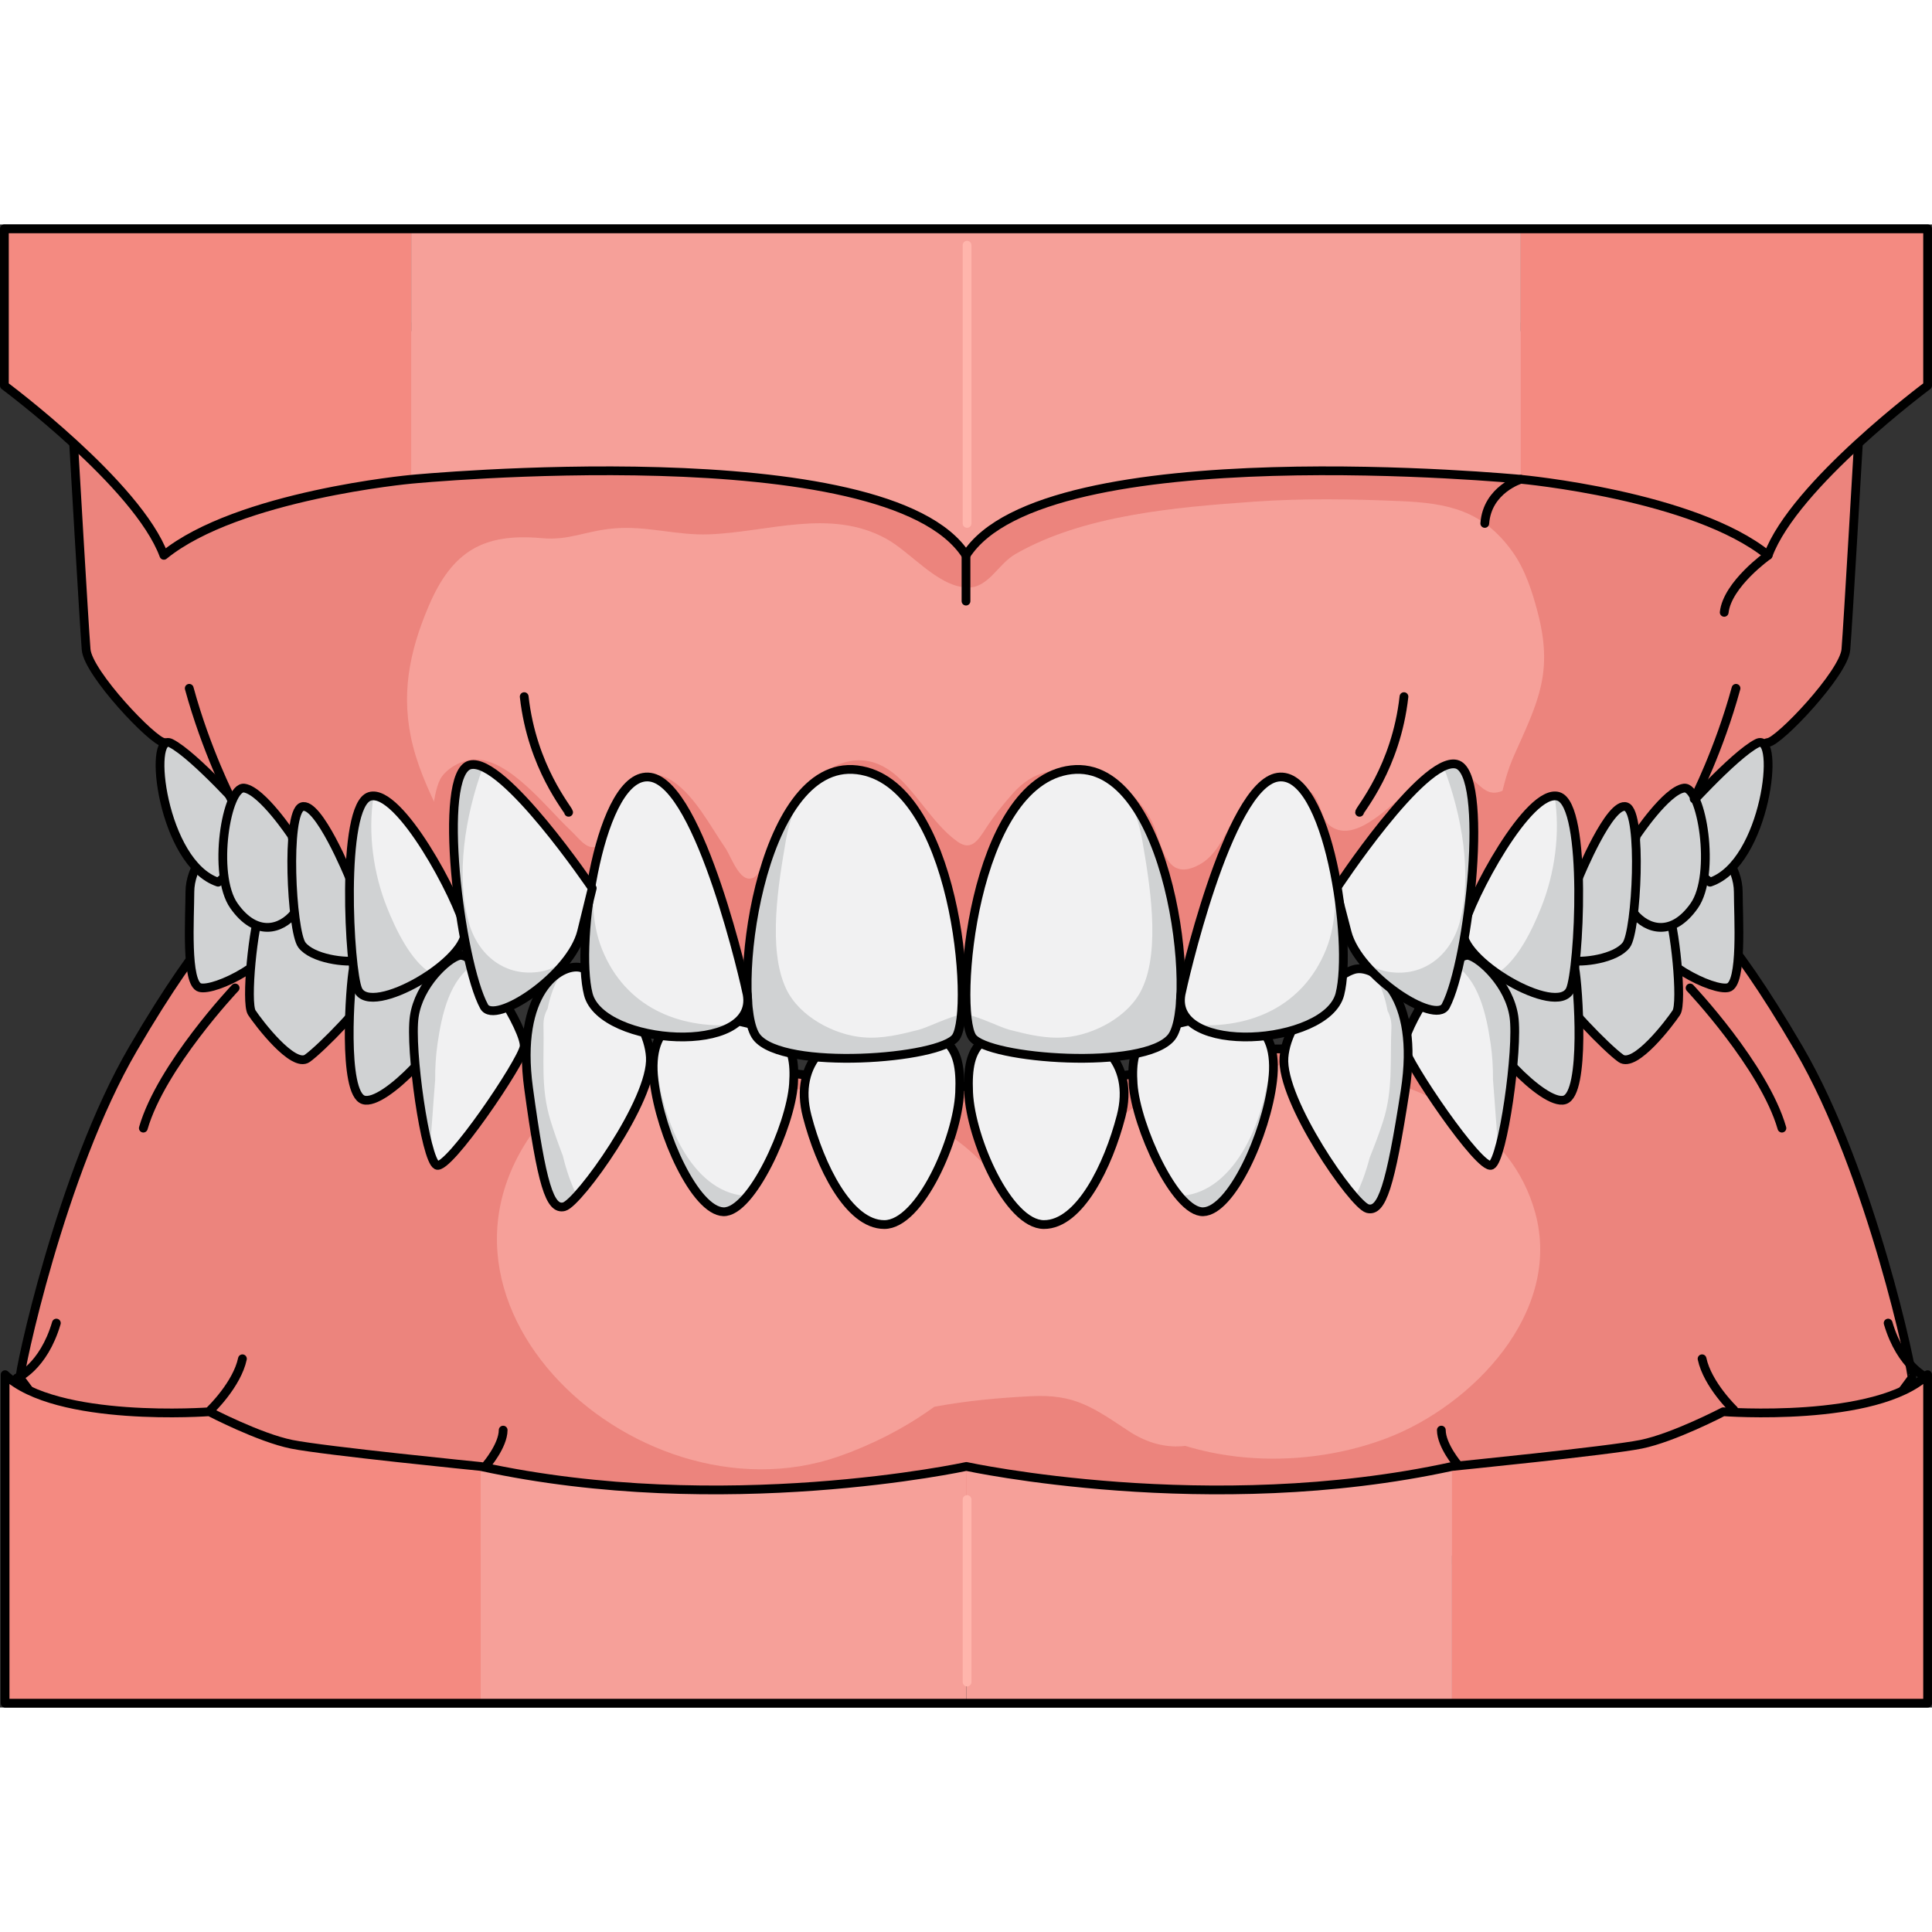 <?xml version="1.0" encoding="utf-8"?>
<!-- Created by: Science Figures, www.sciencefigures.org, Generator: Science Figures Editor -->
<!DOCTYPE svg PUBLIC "-//W3C//DTD SVG 1.1//EN" "http://www.w3.org/Graphics/SVG/1.1/DTD/svg11.dtd">
<svg version="1.1" id="Layer_1" xmlns="http://www.w3.org/2000/svg" xmlns:xlink="http://www.w3.org/1999/xlink" 
	 width="800px" height="800px" viewBox="0 0 220.52 169.282" enable-background="new 0 0 220.52 169.282"
	 xml:space="preserve">
<rect x="0" y="0" width="220.52" height="169.282" fill="#333333" stroke="none"/>
<g>
	<path fill="#F6A099" d="M190.262,10.867c-0.013-0.228-57.375,3.176-58.282,3.176c-0.598,0-16.604,2.904-27.475,4.89
		c-6.198-1.985-15.366-4.89-15.963-4.89c-0.908,0-58.271-3.404-58.283-3.176C30.246,11.094,8.403,24.981,8.403,24.981
		s1.202,20.817,1.428,23.54c0.227,2.721,7.638,10.515,8.873,10.6c1.235,0.085,7.163,7.978,7.163,7.978l6.681,6.808l29.682,4.973
		c0,0,6.124,0.629,7.712,1.355c1.588,0.727,8.657,6.913,8.657,6.913l24.687-3.723l6.854,1.401v-0.988l0.243,0.988l6.854-1.401
		l24.687,3.723c0,0,7.069-6.186,8.657-6.913c1.588-0.727,7.712-1.355,7.712-1.355l29.682-4.973l6.68-6.808
		c0,0,5.929-7.892,7.163-7.978c1.235-0.085,8.646-7.879,8.872-10.6c0.228-2.722,1.429-23.54,1.429-23.54
		S190.274,11.094,190.262,10.867z"/>
	<path fill="#EC847D" d="M172.182,64.304c-1.89,1.077-2.561,0.489-4.011-0.894c-3.148-3.003-4.994-0.331-7.897,1.744
		c-1.991,1.422-5.786,5.632-8.54,3.422c-0.934-0.748-1.003-2.835-2.07-3.754c-1.084-0.935-3.338-1.668-4.743-1.203
		c-4.203,1.39-4.479,7.507-7.983,9.432c-3.729,2.047-4.198-1.83-5.195-4.3c-1.178-2.917-4.314-5.955-7.599-6.323
		c-3.712-0.416-6.142-0.181-8.574,2.56c-1.148,1.293-2.101,2.495-3.03,3.925c-0.893,1.373-1.678,2.656-3.251,1.532
		c-2.483-1.772-4.234-4.842-6.39-6.992c-5.892-5.875-11.844,0.737-14.592,6.305c-0.507,1.029-1.213,4.376-2.389,4.838
		c-1.503,0.589-2.444-2.436-3.151-3.463c-1.697-2.468-3.434-5.854-5.93-7.552c-3.122-2.12-5.281,0.508-6.533,3.276
		c-0.49,1.086-0.77,2.952-1.66,3.764c-1.393,1.269-2.377-0.396-3.587-1.528c-2.604-2.437-6.81-7.98-10.751-8.033
		c-1.47-0.019-3.371,0.997-4.053,2.257c-0.946,1.748-1.421,7.376-0.213,8.839l-0.257,4.639l12.449,2.085
		c0,0,6.124,0.629,7.712,1.355c1.588,0.727,8.657,6.913,8.657,6.913l24.687-3.723l6.854,1.401v-0.988l0.243,0.988l6.854-1.401
		l24.687,3.723c0,0,7.069-6.186,8.657-6.913c1.588-0.727,7.712-1.355,7.712-1.355l19.093-3.199c1.5-4.408,2.772-10.001,0.338-12.534
		C175.746,61.09,174.093,63.216,172.182,64.304z"/>
	<path fill="#EC847D" d="M21.619,16.538c-6.108,3.925-13.216,8.443-13.216,8.443s1.202,20.817,1.428,23.54
		c0.227,2.721,7.638,10.515,8.873,10.6c1.235,0.085,7.163,7.978,7.163,7.978l6.681,6.808l22.614,3.789
		c-2.209-6.042-6.474-12.055-8.026-18.165c-1.459-5.743-0.423-10.771,1.795-15.974c2.688-6.305,6.289-8.354,12.919-7.749
		c3.131,0.286,4.954-0.833,8.234-1.115c3.742-0.322,7.13,0.815,10.818,0.68c6.768-0.249,13.831-3.006,20.228,0.485
		c2.827,1.543,5.793,5.365,9.139,5.583c2.529,0.163,3.588-2.639,5.606-3.804c7.791-4.499,18.462-5.373,27.32-5.999
		c5.486-0.387,11.059-0.296,16.549-0.066c5.547,0.233,9.515,1.04,12.939,5.851c1.387,1.95,2.209,4.483,2.816,6.795
		c1.797,6.846,0.135,10.117-2.656,16.332c-1.543,3.439-1.79,6.892-2.703,10.481c-0.534,2.102-2.137,4.283-3.523,6.451l21.356-3.578
		l6.68-6.808c0,0,5.929-7.892,7.163-7.978c1.235-0.085,8.646-7.879,8.872-10.6c0.228-2.722,1.429-23.54,1.429-23.54
		s-18.664-11.867-21.486-13.834c-0.35-0.109-0.698-0.206-1.044-0.282c-1.59,0.049-5.863,0.267-11.41,0.568
		c-0.005,0-0.011,0.002-0.017,0.002c-6.492,0.352-12.984,0.721-19.477,1.092c-8.854,0.505-17.832,1.512-26.703,1.515
		c-0.598,0-16.604,2.904-27.475,4.89c-6.198-1.985-15.366-4.89-15.963-4.89c-0.908,0-58.271-3.404-58.283-3.176
		C30.19,12.1,24.772,15.023,21.619,16.538z"/>
	<path fill="none" stroke="#000000" stroke-linecap="round" stroke-linejoin="round" stroke-miterlimit="10" d="M190.262,10.867
		c-0.013-0.228-57.375,3.176-58.282,3.176c-0.598,0-16.604,2.904-27.475,4.89c-6.198-1.985-15.366-4.89-15.963-4.89
		c-0.908,0-58.271-3.404-58.283-3.176C30.246,11.094,8.403,24.981,8.403,24.981s1.202,20.817,1.428,23.54
		c0.227,2.721,7.638,10.515,8.873,10.6c1.235,0.085,7.163,7.978,7.163,7.978l6.681,6.808l29.682,4.973c0,0,6.124,0.629,7.712,1.355
		c1.588,0.727,8.657,6.913,8.657,6.913l24.687-3.723l6.854,1.401v-0.988l0.243,0.988l6.854-1.401l24.687,3.723
		c0,0,7.069-6.186,8.657-6.913c1.588-0.727,7.712-1.355,7.712-1.355l29.682-4.973l6.68-6.808c0,0,5.929-7.892,7.163-7.978
		c1.235-0.085,8.646-7.879,8.872-10.6c0.228-2.722,1.429-23.54,1.429-23.54S190.274,11.094,190.262,10.867z"/>
	<path fill="#F6A099" d="M205.327,94.075c-8.285-14.18-11.947-16.309-11.947-16.309l-17.527,10.449l-10.076,4.526
		c0,0-9.043,1.651-9.68,1.333c-0.637-0.317-11.795,0.177-12.045,0s-6.943,0.603-6.93,1.338c0.016,0.734-13.902,2.488-14.592,2.168
		c-0.688-0.318-11.661,0.818-12.149,0.818c-0.086,0-0.167,0.013-0.251,0.018c0.003-0.004,0.005-0.016,0.008-0.018
		c0.468-0.137-11.461-1.137-12.15-0.818c-0.688,0.32-14.606-1.434-14.592-2.168c0.015-0.735-6.679-1.515-6.929-1.338
		s-11.407-0.317-12.044,0c-0.637,0.318-9.68-1.333-9.68-1.333l-10.076-4.526L27.139,77.767c0,0-3.663,2.129-11.947,16.309
		c-8.284,14.18-13.132,37.391-12.898,37.593c0,0,11.305,15.462,12.42,15.462s16.57,6.214,15.544,5.576c-1.026-0.639,79.88,0,79.88,0
		s-0.003-0.409-0.009-1.144c0.16,0.734,0.252,1.144,0.252,1.144s80.907-0.639,79.88,0c-1.026,0.638,14.429-5.576,15.544-5.576
		s12.42-15.462,12.42-15.462C218.46,131.466,213.612,108.255,205.327,94.075z"/>
	<path fill="#EC847D" d="M205.327,94.075c-8.285-14.18-11.947-16.309-11.947-16.309l-17.527,10.449l-10.076,4.526
		c0,0-9.043,1.651-9.68,1.333c-0.637-0.317-11.795,0.177-12.045,0s-6.943,0.603-6.93,1.338c0.016,0.734-13.902,2.488-14.592,2.168
		c-0.688-0.318-11.661,0.818-12.149,0.818c-0.086,0-0.167,0.013-0.251,0.018c0.003-0.004,0.005-0.016,0.008-0.018
		c0.468-0.137-11.461-1.137-12.15-0.818c-0.688,0.32-14.606-1.434-14.592-2.168c0.015-0.735-6.679-1.515-6.929-1.338
		s-11.407-0.317-12.044,0c-0.637,0.318-9.68-1.333-9.68-1.333l-10.076-4.526L27.139,77.767c0,0-3.663,2.129-11.947,16.309
		c-8.284,14.18-13.132,37.391-12.898,37.593c0,0,11.305,15.462,12.42,15.462s16.57,6.214,15.544,5.576c-1.026-0.639,79.88,0,79.88,0
		s-0.003-0.409-0.009-1.144c0.16,0.734,0.252,1.144,0.252,1.144s80.907-0.639,79.88,0c-1.026,0.638,14.429-5.576,15.544-5.576
		s12.42-15.462,12.42-15.462C218.46,131.466,213.612,108.255,205.327,94.075z M158.281,138.54
		c-7.042,2.676-15.541,3.158-22.993,0.875c-2.027,0.246-4.246-0.225-6.5-1.719c-4.074-2.699-6.13-4.193-11.028-3.953
		c-3.747,0.184-7.443,0.52-11.12,1.211c-3.46,2.516-7.36,4.434-10.913,5.668c-23.586,8.192-52.797-19.592-31.782-40.671
		c4.669-4.684,10.579-3.579,14.342-0.104c5.926-2.101,13.394-1.303,18.958-0.24c6.824,1.306,13.584,4.653,17.031,10.341
		c0.259-0.94,0.581-1.888,1.046-2.839c2.635-5.41,7.657-6.34,11.937-4.645c7.519-6.511,16.812-7.41,26.397-5.771
		c9.271,1.584,18.882,6.367,21.567,16.082C178.378,124.183,168.04,134.829,158.281,138.54z"/>
	<path fill="none" stroke="#000000" stroke-linecap="round" stroke-linejoin="round" stroke-miterlimit="10" d="M205.327,94.075
		c-8.285-14.18-11.947-16.309-11.947-16.309l-17.527,10.449l-10.076,4.526c0,0-9.043,1.651-9.68,1.333
		c-0.637-0.317-11.795,0.177-12.045,0s-6.943,0.603-6.93,1.338c0.016,0.734-13.902,2.488-14.592,2.168
		c-0.688-0.318-11.661,0.818-12.149,0.818c-0.086,0-0.167,0.013-0.251,0.018c0.003-0.004,0.005-0.016,0.008-0.018
		c0.468-0.137-11.461-1.137-12.15-0.818c-0.688,0.32-14.606-1.434-14.592-2.168c0.015-0.735-6.679-1.515-6.929-1.338
		s-11.407-0.317-12.044,0c-0.637,0.318-9.68-1.333-9.68-1.333l-10.076-4.526L27.139,77.767c0,0-3.663,2.129-11.947,16.309
		c-8.284,14.18-13.132,37.391-12.898,37.593c0,0,11.305,15.462,12.42,15.462s16.57,6.214,15.544,5.576c-1.026-0.639,79.88,0,79.88,0
		s-0.003-0.409-0.009-1.144c0.16,0.734,0.252,1.144,0.252,1.144s80.907-0.639,79.88,0c-1.026,0.638,14.429-5.576,15.544-5.576
		s12.42-15.462,12.42-15.462C218.46,131.466,213.612,108.255,205.327,94.075z"/>
	<g>
		<path fill="#D0D2D3" d="M194.652,70.611c1.547,0,3.756,2.773,3.756,5.584s0.511,10.471-1.144,10.911
			c-1.654,0.441-8.64-2.846-9.607-6.872c-0.969-4.026,0.441-7.414,1.619-8.445C190.455,70.758,194.652,70.611,194.652,70.611z"/>
		<path fill="none" stroke="#000000" stroke-linecap="round" stroke-linejoin="round" stroke-miterlimit="10" d="M194.652,70.611
			c1.547,0,3.756,2.773,3.756,5.584s0.511,10.471-1.144,10.911c-1.654,0.441-8.64-2.846-9.607-6.872
			c-0.969-4.026,0.441-7.414,1.619-8.445C190.455,70.758,194.652,70.611,194.652,70.611z"/>
	</g>
	<path fill="#F1F1F2" d="M177.119,83.424"/>
	<g>
		<path fill="#D0D2D3" d="M184.122,76.721c2.397-0.884,5.233-0.758,6.14,1.184c0.906,1.941,1.813,10.938,1.077,12.059
			c-0.737,1.119-4.714,6.367-6.334,5.216c-1.619-1.151-6.775-6.454-7.217-7.927S177.936,79.001,184.122,76.721z"/>
		<path fill="none" stroke="#000000" stroke-linecap="round" stroke-linejoin="round" stroke-miterlimit="10" d="M184.122,76.721
			c2.397-0.884,5.233-0.758,6.14,1.184c0.906,1.941,1.813,10.938,1.077,12.059c-0.737,1.119-4.714,6.367-6.334,5.216
			c-1.619-1.151-6.775-6.454-7.217-7.927S177.936,79.001,184.122,76.721z"/>
	</g>
	<g>
		<path fill="#D0D2D3" d="M176.315,81.952c0.223,0.408,3.008,0.739,3.419,2.874c0.41,2.135,1.272,14.359-1.146,15.096
			s-9.663-7.215-9.576-9.5c0.087-2.283-0.355-8.211,1.412-8.561S175.513,80.479,176.315,81.952z"/>
		<path fill="none" stroke="#000000" stroke-linecap="round" stroke-linejoin="round" stroke-miterlimit="10" d="M176.315,81.952
			c0.223,0.408,3.008,0.739,3.419,2.874c0.41,2.135,1.272,14.359-1.146,15.096s-9.663-7.215-9.576-9.5
			c0.087-2.283-0.355-8.211,1.412-8.561S175.513,80.479,176.315,81.952z"/>
	</g>
	<g>
		<path fill="#F1F1F2" d="M167.681,83.447c1.305,0.326,4.587,3.315,5.119,6.974c0.531,3.661-1.264,16.29-2.561,16.955
			c-1.295,0.664-9.713-11.781-9.98-13.518C159.991,92.123,165.554,82.915,167.681,83.447z"/>
		<path fill="#D0D2D3" d="M170.131,93.433c0.21,1.42,0.291,2.812,0.279,4.188c0.232,2.779,0.376,5.455,0.638,8.094
			c1.108-3.679,2.177-12.359,1.752-15.293c-0.532-3.659-3.814-6.648-5.119-6.974c-0.475-0.118-1.123,0.265-1.838,0.924
			C168.796,86.093,169.658,90.245,170.131,93.433z"/>
		<path fill="none" stroke="#000000" stroke-linecap="round" stroke-linejoin="round" stroke-miterlimit="10" d="M167.681,83.447
			c1.305,0.326,4.587,3.315,5.119,6.974c0.531,3.661-1.264,16.29-2.561,16.955c-1.295,0.664-9.713-11.781-9.98-13.518
			C159.991,92.123,165.554,82.915,167.681,83.447z"/>
	</g>
	<g>
		<path fill="#F1F1F2" d="M154.755,84.983c2.254-0.385,7.299,2.914,5.604,13.895c-1.697,10.98-2.674,13.885-4.297,13.447
			c-1.625-0.439-9.923-12.349-9.538-17.252C146.909,90.169,152.702,85.334,154.755,84.983z"/>
		<path fill="#D0D2D3" d="M156.688,85.394c0.886,1.257,1.4,2.785,1.692,4.371c0.293,0.548,0.469,1.191,0.435,1.947
			c-0.163,3.738,0.212,7.08-0.971,10.725c-0.449,1.385-0.968,2.742-1.509,4.088c-0.414,1.584-0.956,3.121-1.705,4.557
			c0.63,0.707,1.141,1.165,1.432,1.244c1.623,0.438,2.6-2.467,4.297-13.447C161.655,90.48,159.013,86.595,156.688,85.394z"/>
		<path fill="none" stroke="#000000" stroke-linecap="round" stroke-linejoin="round" stroke-miterlimit="10" d="M154.782,84.986
			c2.254-0.385,7.299,2.914,5.604,13.894c-1.697,10.982-2.673,13.886-4.297,13.449c-1.625-0.44-9.923-12.349-9.537-17.253
			C146.937,90.173,152.729,85.337,154.782,84.986z"/>
	</g>
	<path fill="none" stroke="#000000" stroke-linecap="round" stroke-linejoin="round" stroke-miterlimit="10" d="M177.119,83.424"/>
	<g>
		<path fill="#D0D2D3" d="M191.649,67.575c0,0,6.235-7.021,8.932-8.369s1.012,13.708-5.393,15.871
			C190.976,71.845,191.649,67.575,191.649,67.575z"/>
		<path fill="none" stroke="#000000" stroke-linecap="round" stroke-linejoin="round" stroke-miterlimit="10" d="M191.649,67.575
			c0,0,6.235-7.021,8.932-8.369s1.012,13.708-5.393,15.871C190.976,71.845,191.649,67.575,191.649,67.575z"/>
	</g>
	<g>
		<path fill="#D0D2D3" d="M186.778,69.753c0,0,3.4-5.12,5.422-5.416c2.022-0.295,3.707,9.841,1.18,13.429
			c-2.527,3.588-5.384,2.715-6.904,0.832C184.954,76.715,186.778,69.753,186.778,69.753z"/>
		<path fill="none" stroke="#000000" stroke-linecap="round" stroke-linejoin="round" stroke-miterlimit="10" d="M186.778,69.753
			c0,0,3.4-5.12,5.422-5.416c2.022-0.295,3.707,9.841,1.18,13.429c-2.527,3.588-5.384,2.715-6.904,0.832
			C184.954,76.715,186.778,69.753,186.778,69.753z"/>
	</g>
	<g>
		<path fill="#D0D2D3" d="M180.195,74.529c0,0,3.578-8.757,5.433-8.057c1.854,0.701,1.18,14.187,0,15.762
			c-1.18,1.576-5.056,2.101-6.572,1.752C177.538,83.636,180.195,74.529,180.195,74.529z"/>
		<path fill="none" stroke="#000000" stroke-linecap="round" stroke-linejoin="round" stroke-miterlimit="10" d="M180.195,74.529
			c0,0,3.578-8.757,5.433-8.057c1.854,0.701,1.18,14.187,0,15.762c-1.18,1.576-5.056,2.101-6.572,1.752
			C177.538,83.636,180.195,74.529,180.195,74.529z"/>
	</g>
	<g>
		<path fill="#F1F1F2" d="M179.224,87.359c-1.496,3.243-12.988-3.536-12.211-6.972c0.777-3.436,7.491-16.116,10.863-15.105
			C181.247,66.293,180.234,85.168,179.224,87.359z"/>
		<path fill="#D0D2D3" d="M177.876,65.282c-0.139-0.041-0.285-0.052-0.435-0.049c0.674,4.275,0.017,8.869-1.542,12.755
			c-0.91,2.273-2.616,6.019-5.023,7.496c3.25,2.258,7.479,3.757,8.348,1.875C180.234,85.168,181.247,66.293,177.876,65.282z"/>
		<path fill="none" stroke="#000000" stroke-linecap="round" stroke-linejoin="round" stroke-miterlimit="10" d="M179.224,87.359
			c-1.496,3.243-12.988-3.536-12.211-6.972c0.777-3.436,7.491-16.116,10.863-15.105C181.247,66.293,180.234,85.168,179.224,87.359z"
			/>
	</g>
	<g>
		<path fill="#F1F1F2" d="M165.015,89.202c-1.176,2.243-9.963-3.444-11.249-8.387c-1.285-4.944-1.285-4.944-1.285-4.944
			s9.93-15.129,13.739-14.266C170.03,62.466,167.729,84.026,165.015,89.202z"/>
		<path fill="#D0D2D3" d="M166.22,61.605c-0.42-0.096-0.918,0.013-1.467,0.264c2.164,5.653,3.269,12.326,1.887,17.671
			c-0.988,3.824-4.135,6.41-8.158,5.767c-1.146-0.184-2.2-0.73-3.142-1.49c2.95,3.908,8.736,7.178,9.675,5.385
			C167.729,84.026,170.03,62.466,166.22,61.605z"/>
		<path fill="none" stroke="#000000" stroke-linecap="round" stroke-linejoin="round" stroke-miterlimit="10" d="M165.015,89.202
			c-1.176,2.243-9.963-3.444-11.249-8.387c-1.285-4.944-1.285-4.944-1.285-4.944s9.93-15.129,13.739-14.266
			C170.03,62.466,167.729,84.026,165.015,89.202z"/>
	</g>
	<path fill="#F48A81" d="M0.5,18.392c0,0,15.217,11.303,18.204,19.374c8.435-6.862,28.231-8.679,28.231-8.679V0.5H0.5V18.392z"/>
	<path fill="#F6A099" d="M46.935,29.086c0,0,54.423-5.246,63.325,8.679c0-17.355,0-37.266,0-37.266H46.935V29.086z"/>
	<path fill="#F6A099" d="M173.585,29.086c0,0-54.422-5.246-63.325,8.679c0-17.355,0-37.266,0-37.266h63.325V29.086z"/>
	<path fill="#F6A099" d="M110.301,141.763c0,0-27.742,6.031-55.436,0c0,13.621,0,27.02,0,27.02h55.436V141.763z"/>
	<path fill="#F6A099" d="M110.301,141.763c0,0,27.742,6.031,55.437,0c0,13.621,0,27.02,0,27.02h-55.437V141.763z"/>
	<path fill="#F48A81" d="M165.737,141.763c0,0,17.859-1.781,21.573-2.531s9.386-3.713,9.386-3.713s17.475,1.312,23.323-4.232
		c0,16.97,0,37.496,0,37.496h-54.282V141.763z"/>
	<path fill="#F48A81" d="M54.865,141.763c0,0-17.86-1.781-21.573-2.531c-3.714-0.75-9.387-3.713-9.387-3.713
		s-17.475,1.312-23.323-4.232c0,16.97,0,37.496,0,37.496h54.283V141.763z"/>
	<path fill="none" stroke="#000000" stroke-linecap="round" stroke-linejoin="round" stroke-miterlimit="10" d="M196.696,135.519
		c0,0-5.672,2.963-9.386,3.713s-21.573,2.531-21.573,2.531c-27.694,6.031-55.437,0-55.437,0s-27.742,6.031-55.436,0
		c0,0-17.86-1.781-21.573-2.531c-3.714-0.75-9.387-3.713-9.387-3.713s-17.475,1.312-23.323-4.232c0,16.97,0,37.496,0,37.496h54.283
		h55.436h55.437h54.282c0,0,0-20.526,0-37.496C214.171,136.83,196.696,135.519,196.696,135.519z"/>
	<path fill="#F48A81" d="M220.02,18.392c0,0-15.218,11.303-18.204,19.374c-8.435-6.862-28.23-8.679-28.23-8.679V0.5h46.435V18.392z"
		/>
	<path fill="none" stroke="#000000" stroke-linecap="round" stroke-linejoin="round" stroke-miterlimit="10" d="M173.585,0.5H110.26
		H46.935H0.5v17.892c0,0,15.217,11.303,18.204,19.374c8.435-6.862,28.231-8.679,28.231-8.679s54.423-5.246,63.325,8.679
		c8.903-13.925,63.325-8.679,63.325-8.679s19.796,1.817,28.23,8.679c2.986-8.071,18.204-19.374,18.204-19.374V0.5H173.585z"/>
	<path fill="#FFB5AC" d="M110.381,34.625c-0.276,0-0.5-0.224-0.5-0.5V2.37c0-0.276,0.224-0.5,0.5-0.5s0.5,0.224,0.5,0.5v31.756
		C110.882,34.402,110.658,34.625,110.381,34.625z"/>
	<path fill="none" stroke="#000000" stroke-linecap="round" stroke-linejoin="round" stroke-miterlimit="10" d="M220.011,131.668
		c0,0-3.008-1.22-4.498-6.269"/>
	<path fill="none" stroke="#000000" stroke-linecap="round" stroke-linejoin="round" stroke-miterlimit="10" d="M197.896,135.29
		c0,0-3.002-2.887-3.621-5.818"/>
	<path fill="none" stroke="#000000" stroke-linecap="round" stroke-linejoin="round" stroke-miterlimit="10" d="M166.446,141.634
		c0,0-1.922-2.237-1.931-4.02"/>
	<path fill="none" stroke="#000000" stroke-linecap="round" stroke-linejoin="round" stroke-miterlimit="10" d="M1.935,131.668
		c0,0,3.009-1.22,4.498-6.269"/>
	<path fill="none" stroke="#000000" stroke-linecap="round" stroke-linejoin="round" stroke-miterlimit="10" d="M24.051,135.29
		c0,0,3.001-2.887,3.62-5.818"/>
	<path fill="none" stroke="#000000" stroke-linecap="round" stroke-linejoin="round" stroke-miterlimit="10" d="M55.5,141.634
		c0,0,1.923-2.237,1.931-4.02"/>
	<path fill="#FFB5AC" d="M110.383,166.871c-0.276,0-0.5-0.224-0.5-0.5V145.54c0-0.277,0.224-0.5,0.5-0.5s0.5,0.223,0.5,0.5v20.831
		C110.883,166.647,110.659,166.871,110.383,166.871z"/>
	<path fill="none" stroke="#000000" stroke-linecap="round" stroke-linejoin="round" stroke-miterlimit="10" d="M155.181,67.098
		c0-0.323,4.166-5.085,5.068-13.203"/>
	<g>
		<path fill="#D0D2D3" d="M25.429,70.611c-1.546,0-3.755,2.773-3.755,5.584s-0.511,10.471,1.144,10.911
			c1.655,0.441,8.639-2.846,9.608-6.872c0.968-4.026-0.442-7.414-1.62-8.445C29.627,70.758,25.429,70.611,25.429,70.611z"/>
		<path fill="none" stroke="#000000" stroke-linecap="round" stroke-linejoin="round" stroke-miterlimit="10" d="M25.429,70.611
			c-1.546,0-3.755,2.773-3.755,5.584s-0.511,10.471,1.144,10.911c1.655,0.441,8.639-2.846,9.608-6.872
			c0.968-4.026-0.442-7.414-1.62-8.445C29.627,70.758,25.429,70.611,25.429,70.611z"/>
	</g>
	<path fill="#F1F1F2" d="M42.963,83.424"/>
	<g>
		<path fill="#D0D2D3" d="M35.961,76.721c-2.398-0.884-5.234-0.758-6.141,1.184c-0.906,1.941-1.814,10.938-1.077,12.059
			c0.737,1.119,4.714,6.367,6.334,5.216s6.774-6.454,7.217-7.927C42.735,85.78,42.147,79.001,35.961,76.721z"/>
		<path fill="none" stroke="#000000" stroke-linecap="round" stroke-linejoin="round" stroke-miterlimit="10" d="M35.961,76.721
			c-2.398-0.884-5.234-0.758-6.141,1.184c-0.906,1.941-1.814,10.938-1.077,12.059c0.737,1.119,4.714,6.367,6.334,5.216
			s6.774-6.454,7.217-7.927C42.735,85.78,42.147,79.001,35.961,76.721z"/>
	</g>
	<g>
		<path fill="#D0D2D3" d="M43.767,81.952c-0.223,0.408-3.008,0.739-3.418,2.874c-0.411,2.135-1.273,14.359,1.146,15.096
			c2.419,0.736,9.663-7.215,9.576-9.5c-0.087-2.283,0.355-8.211-1.412-8.561S44.57,80.479,43.767,81.952z"/>
		<path fill="none" stroke="#000000" stroke-linecap="round" stroke-linejoin="round" stroke-miterlimit="10" d="M43.767,81.952
			c-0.223,0.408-3.008,0.739-3.418,2.874c-0.411,2.135-1.273,14.359,1.146,15.096c2.419,0.736,9.663-7.215,9.576-9.5
			c-0.087-2.283,0.355-8.211-1.412-8.561S44.57,80.479,43.767,81.952z"/>
	</g>
	<g>
		<path fill="#F1F1F2" d="M52.401,83.447c-1.304,0.326-4.586,3.315-5.118,6.974c-0.532,3.661,1.263,16.29,2.559,16.955
			c1.296,0.664,9.714-11.781,9.981-13.518C60.091,92.123,54.529,82.915,52.401,83.447z"/>
		<path fill="#D0D2D3" d="M49.951,93.433c-0.21,1.42-0.291,2.812-0.279,4.188c-0.233,2.779-0.376,5.455-0.639,8.094
			c-1.108-3.679-2.176-12.359-1.75-15.293c0.532-3.659,3.814-6.648,5.118-6.974c0.475-0.118,1.124,0.265,1.837,0.924
			C51.287,86.093,50.423,90.245,49.951,93.433z"/>
		<path fill="none" stroke="#000000" stroke-linecap="round" stroke-linejoin="round" stroke-miterlimit="10" d="M52.401,83.447
			c-1.304,0.326-4.586,3.315-5.118,6.974c-0.532,3.661,1.263,16.29,2.559,16.955c1.296,0.664,9.714-11.781,9.981-13.518
			C60.091,92.123,54.529,82.915,52.401,83.447z"/>
	</g>
	<g>
		<path fill="#F1F1F2" d="M119.115,91.731c6.397,0,10.423,3.965,8.851,10.043c-1.461,5.65-4.731,12.379-8.808,12.379
			c-4.075,0-8.358-9.777-8.599-15.067C110.303,93.431,112.078,91.731,119.115,91.731z"/>
		<path fill="none" stroke="#000000" stroke-linecap="round" stroke-linejoin="round" stroke-miterlimit="10" d="M119.115,91.731
			c6.397,0,10.423,3.965,8.851,10.043c-1.461,5.65-4.731,12.379-8.808,12.379c-4.075,0-8.358-9.777-8.599-15.067
			C110.303,93.431,112.078,91.731,119.115,91.731z"/>
	</g>
	<g>
		<path fill="#F1F1F2" d="M100.978,91.731c-6.397,0-10.423,3.965-8.851,10.043c1.461,5.65,4.732,12.379,8.808,12.379
			c4.075,0,8.359-9.777,8.599-15.067C109.791,93.431,108.015,91.731,100.978,91.731z"/>
		<path fill="none" stroke="#000000" stroke-linecap="round" stroke-linejoin="round" stroke-miterlimit="10" d="M100.978,91.731
			c-6.397,0-10.423,3.965-8.851,10.043c1.461,5.65,4.732,12.379,8.808,12.379c4.075,0,8.359-9.777,8.599-15.067
			C109.791,93.431,108.015,91.731,100.978,91.731z"/>
	</g>
	<g>
		<path fill="#F1F1F2" d="M83.369,90.75c-5.301-1.058-9.542,0.163-8.714,7.024c0.739,6.117,4.718,14.809,7.912,14.917
			c3.187,0.108,7.667-9.771,8.004-14.56C90.94,92.899,89.001,91.876,83.369,90.75z"/>
		<path fill="#D0D2D3" d="M74.801,94.2c0.404,8.078,4.211,16.167,10.144,16.662c0.09,0.066,0.173,0.138,0.263,0.201
			c-0.886,1.02-1.79,1.658-2.641,1.628c-3.194-0.108-7.173-8.8-7.912-14.917C74.482,96.353,74.552,95.18,74.801,94.2z"/>
		<path fill="none" stroke="#000000" stroke-linecap="round" stroke-linejoin="round" stroke-miterlimit="10" d="M83.369,90.75
			c-5.301-1.058-9.542,0.163-8.714,7.024c0.739,6.117,4.718,14.809,7.912,14.917c3.187,0.108,7.667-9.771,8.004-14.56
			C90.94,92.899,89.001,91.876,83.369,90.75z"/>
	</g>
	<g>
		<path fill="#F1F1F2" d="M136.538,90.75c5.302-1.058,9.543,0.163,8.714,7.024c-0.739,6.117-4.718,14.809-7.911,14.917
			c-3.188,0.108-7.668-9.771-8.005-14.56C128.967,92.899,130.907,91.876,136.538,90.75z"/>
		<path fill="#D0D2D3" d="M145.106,94.2c-0.403,8.078-4.211,16.167-10.145,16.662c-0.089,0.066-0.172,0.138-0.263,0.201
			c0.886,1.02,1.789,1.658,2.642,1.628c3.193-0.108,7.172-8.8,7.911-14.917C145.425,96.353,145.354,95.18,145.106,94.2z"/>
		<path fill="none" stroke="#000000" stroke-linecap="round" stroke-linejoin="round" stroke-miterlimit="10" d="M136.538,90.75
			c5.302-1.058,9.543,0.163,8.714,7.024c-0.739,6.117-4.718,14.809-7.911,14.917c-3.188,0.108-7.668-9.771-8.005-14.56
			C128.967,92.899,130.907,91.876,136.538,90.75z"/>
	</g>
	<g>
		<path fill="#F1F1F2" d="M66.214,84.798c-2.248-0.425-7.35,2.781-5.852,13.791c1.498,11.01,2.422,13.934,4.054,13.523
			c1.632-0.411,10.143-12.165,9.846-17.077C73.965,90.126,68.259,85.188,66.214,84.798z"/>
		<path fill="#D0D2D3" d="M64.273,85.176c-0.907,1.239-1.45,2.757-1.771,4.339c-0.303,0.541-0.489,1.182-0.47,1.939
			c0.097,3.74-0.339,7.075,0.778,10.74c0.424,1.393,0.918,2.758,1.435,4.113c0.385,1.593,0.899,3.14,1.623,4.588
			c-0.643,0.695-1.162,1.144-1.453,1.217c-1.632,0.41-2.556-2.514-4.054-13.523C59.216,90.171,61.928,86.333,64.273,85.176z"/>
		<path fill="none" stroke="#000000" stroke-linecap="round" stroke-linejoin="round" stroke-miterlimit="10" d="M66.186,84.801
			c-2.247-0.425-7.351,2.78-5.852,13.791c1.499,11.01,2.422,13.935,4.054,13.521c1.631-0.409,10.143-12.165,9.846-17.075
			S68.231,85.19,66.186,84.801z"/>
	</g>
	<path fill="none" stroke="#000000" stroke-linecap="round" stroke-linejoin="round" stroke-miterlimit="10" d="M42.963,83.424"/>
	<g>
		<path fill="#D0D2D3" d="M28.433,67.575c0,0-6.236-7.021-8.932-8.369c-2.697-1.348-1.011,13.708,5.393,15.871
			C29.107,71.845,28.433,67.575,28.433,67.575z"/>
		<path fill="none" stroke="#000000" stroke-linecap="round" stroke-linejoin="round" stroke-miterlimit="10" d="M28.433,67.575
			c0,0-6.236-7.021-8.932-8.369c-2.697-1.348-1.011,13.708,5.393,15.871C29.107,71.845,28.433,67.575,28.433,67.575z"/>
	</g>
	<g>
		<path fill="#F1F1F2" d="M109.113,92.753c2.065-3.098,0-29.157-11.292-30.504c-11.292-1.348-14.494,26.629-11.46,30.504
			C89.395,96.628,107.428,95.28,109.113,92.753z"/>
		<path fill="#D0D2D3" d="M89.704,70.291c-0.824,4.772-2.14,12.44,0.044,16.991c1.506,3.14,5.457,5.228,8.791,5.503
			c2.165,0.179,4.237-0.33,6.308-0.86c1.042-0.268,3.35-1.448,4.878-1.749c-0.112,1.227-0.318,2.14-0.611,2.578
			c-1.685,2.527-19.718,3.875-22.751,0c-2.311-2.951-0.999-19.875,4.745-27.184C90.521,67.095,89.988,68.641,89.704,70.291z"/>
		<path fill="none" stroke="#000000" stroke-linecap="round" stroke-linejoin="round" stroke-miterlimit="10" d="M109.113,92.753
			c2.065-3.098,0-29.157-11.292-30.504c-11.292-1.348-14.494,26.629-11.46,30.504C89.395,96.628,107.428,95.28,109.113,92.753z"/>
	</g>
	<g>
		<path fill="#D0D2D3" d="M33.304,69.753c0,0-3.4-5.12-5.422-5.416c-2.022-0.295-3.708,9.841-1.179,13.429
			c2.527,3.588,5.384,2.715,6.905,0.832S33.304,69.753,33.304,69.753z"/>
		<path fill="none" stroke="#000000" stroke-linecap="round" stroke-linejoin="round" stroke-miterlimit="10" d="M33.304,69.753
			c0,0-3.4-5.12-5.422-5.416c-2.022-0.295-3.708,9.841-1.179,13.429c2.527,3.588,5.384,2.715,6.905,0.832
			S33.304,69.753,33.304,69.753z"/>
	</g>
	<g>
		<path fill="#F1F1F2" d="M85.28,87.866c-0.141-0.779-5.323-23.932-11.053-24.774c-5.73-0.843-8.596,18.875-7.079,24.774
			C68.666,93.765,86.559,94.944,85.28,87.866z"/>
		<path fill="#D0D2D3" d="M68.235,71.839c-0.767,3.822-0.824,7.691,0.508,10.96c2.651,6.508,8.691,8.995,14.987,8.569
			c-4.232,2.832-15.397,1.104-16.582-3.502C66.339,84.717,66.779,77.633,68.235,71.839z"/>
		<path fill="none" stroke="#000000" stroke-linecap="round" stroke-linejoin="round" stroke-miterlimit="10" d="M85.28,87.866
			c-0.141-0.779-5.323-23.932-11.053-24.774c-5.73-0.843-8.596,18.875-7.079,24.774C68.666,93.765,86.559,94.944,85.28,87.866z"/>
	</g>
	<g>
		<path fill="#D0D2D3" d="M39.887,74.529c0,0-3.578-8.757-5.433-8.057c-1.854,0.701-1.179,14.187,0,15.762
			c1.18,1.576,5.056,2.101,6.572,1.752C42.544,83.636,39.887,74.529,39.887,74.529z"/>
		<path fill="none" stroke="#000000" stroke-linecap="round" stroke-linejoin="round" stroke-miterlimit="10" d="M39.887,74.529
			c0,0-3.578-8.757-5.433-8.057c-1.854,0.701-1.179,14.187,0,15.762c1.18,1.576,5.056,2.101,6.572,1.752
			C42.544,83.636,39.887,74.529,39.887,74.529z"/>
	</g>
	<g>
		<path fill="#F1F1F2" d="M40.858,87.359c1.496,3.243,12.988-3.536,12.211-6.972c-0.778-3.436-7.491-16.116-10.862-15.105
			C38.835,66.293,39.848,85.168,40.858,87.359z"/>
		<path fill="#D0D2D3" d="M42.207,65.282c0.138-0.041,0.284-0.052,0.434-0.049c-0.674,4.275-0.017,8.869,1.542,12.755
			c0.911,2.273,2.616,6.019,5.022,7.496c-3.249,2.258-7.479,3.757-8.347,1.875C39.848,85.168,38.835,66.293,42.207,65.282z"/>
		<path fill="none" stroke="#000000" stroke-linecap="round" stroke-linejoin="round" stroke-miterlimit="10" d="M40.858,87.359
			c1.496,3.243,12.988-3.536,12.211-6.972c-0.778-3.436-7.491-16.116-10.862-15.105C38.835,66.293,39.848,85.168,40.858,87.359z"/>
	</g>
	<g>
		<path fill="#F1F1F2" d="M55.253,89.261c1.207,2.227,9.915-3.584,11.13-8.544c1.216-4.961,1.216-4.961,1.216-4.961
			s-10.143-14.988-13.94-14.073C49.862,62.598,52.468,84.125,55.253,89.261z"/>
		<path fill="#D0D2D3" d="M53.659,61.683c0.419-0.102,0.919,0,1.47,0.246c-2.083,5.681-3.094,12.368-1.637,17.695
			c1.041,3.809,4.225,6.351,8.24,5.65c1.144-0.199,2.188-0.759,3.12-1.534c-2.896,3.95-8.635,7.3-9.6,5.521
			C52.468,84.125,49.862,62.598,53.659,61.683z"/>
		<path fill="none" stroke="#000000" stroke-linecap="round" stroke-linejoin="round" stroke-miterlimit="10" d="M55.253,89.261
			c1.207,2.227,9.915-3.584,11.13-8.544c1.216-4.961,1.216-4.961,1.216-4.961s-10.143-14.988-13.94-14.073
			C49.862,62.598,52.468,84.125,55.253,89.261z"/>
	</g>
	<path fill="none" stroke="#000000" stroke-linecap="round" stroke-linejoin="round" stroke-miterlimit="10" d="M64.901,67.098
		c0-0.323-4.167-5.085-5.068-13.203"/>
	<path fill="none" stroke="#000000" stroke-linecap="round" stroke-linejoin="round" stroke-miterlimit="10" d="M193.369,65.569
		c0,0,2.839-5.514,4.78-12.624"/>
	<path fill="none" stroke="#000000" stroke-linecap="round" stroke-linejoin="round" stroke-miterlimit="10" d="M26.379,65.569
		c0,0-2.839-5.514-4.779-12.624"/>
	<path fill="none" stroke="#000000" stroke-linecap="round" stroke-linejoin="round" stroke-miterlimit="10" d="M201.815,37.766
		c0,0-4.65,3.289-5.013,6.51"/>
	<path fill="none" stroke="#000000" stroke-linecap="round" stroke-linejoin="round" stroke-miterlimit="10" d="M173.585,29.086
		c0,0-3.824,1.147-4.111,5.039"/>
	
		<line fill="none" stroke="#000000" stroke-linecap="round" stroke-linejoin="round" stroke-miterlimit="10" x1="110.26" y1="37.766" x2="110.26" y2="42.993"/>
	<path fill="none" stroke="#000000" stroke-linecap="round" stroke-linejoin="round" stroke-miterlimit="10" d="M192.908,87.147
		c0,0,8.439,8.922,10.481,16"/>
	<path fill="none" stroke="#000000" stroke-linecap="round" stroke-linejoin="round" stroke-miterlimit="10" d="M26.84,87.147
		c0,0-8.439,8.922-10.48,16"/>
	<g>
		<path fill="#F1F1F2" d="M110.969,92.753c-2.065-3.098,0-29.157,11.292-30.504c11.292-1.348,14.493,26.629,11.46,30.504
			C130.687,96.628,112.653,95.28,110.969,92.753z"/>
		<path fill="#D0D2D3" d="M130.378,70.291c0.824,4.772,2.141,12.44-0.045,16.991c-1.505,3.14-5.455,5.228-8.79,5.503
			c-2.164,0.179-4.235-0.33-6.308-0.86c-1.041-0.268-3.351-1.448-4.878-1.749c0.112,1.227,0.318,2.14,0.611,2.578
			c1.685,2.527,19.718,3.875,22.752,0c2.311-2.951,0.999-19.875-4.745-27.184C129.562,67.095,130.094,68.641,130.378,70.291z"/>
		<path fill="none" stroke="#000000" stroke-linecap="round" stroke-linejoin="round" stroke-miterlimit="10" d="M110.969,92.753
			c-2.065-3.098,0-29.157,11.292-30.504c11.292-1.348,14.493,26.629,11.46,30.504C130.687,96.628,112.653,95.28,110.969,92.753z"/>
	</g>
	<g>
		<path fill="#F1F1F2" d="M134.802,87.866c0.141-0.779,5.322-23.932,11.053-24.774c5.73-0.843,8.596,18.875,7.078,24.774
			C151.416,93.765,133.522,94.944,134.802,87.866z"/>
		<path fill="#D0D2D3" d="M151.847,71.839c0.768,3.822,0.824,7.691-0.508,10.96c-2.651,6.508-8.691,8.995-14.987,8.569
			c4.233,2.832,15.397,1.104,16.581-3.502C153.743,84.717,153.304,77.633,151.847,71.839z"/>
		<path fill="none" stroke="#000000" stroke-linecap="round" stroke-linejoin="round" stroke-miterlimit="10" d="M134.802,87.866
			c0.141-0.779,5.322-23.932,11.053-24.774c5.73-0.843,8.596,18.875,7.078,24.774C151.416,93.765,133.522,94.944,134.802,87.866z"/>
	</g>
</g>
</svg>
